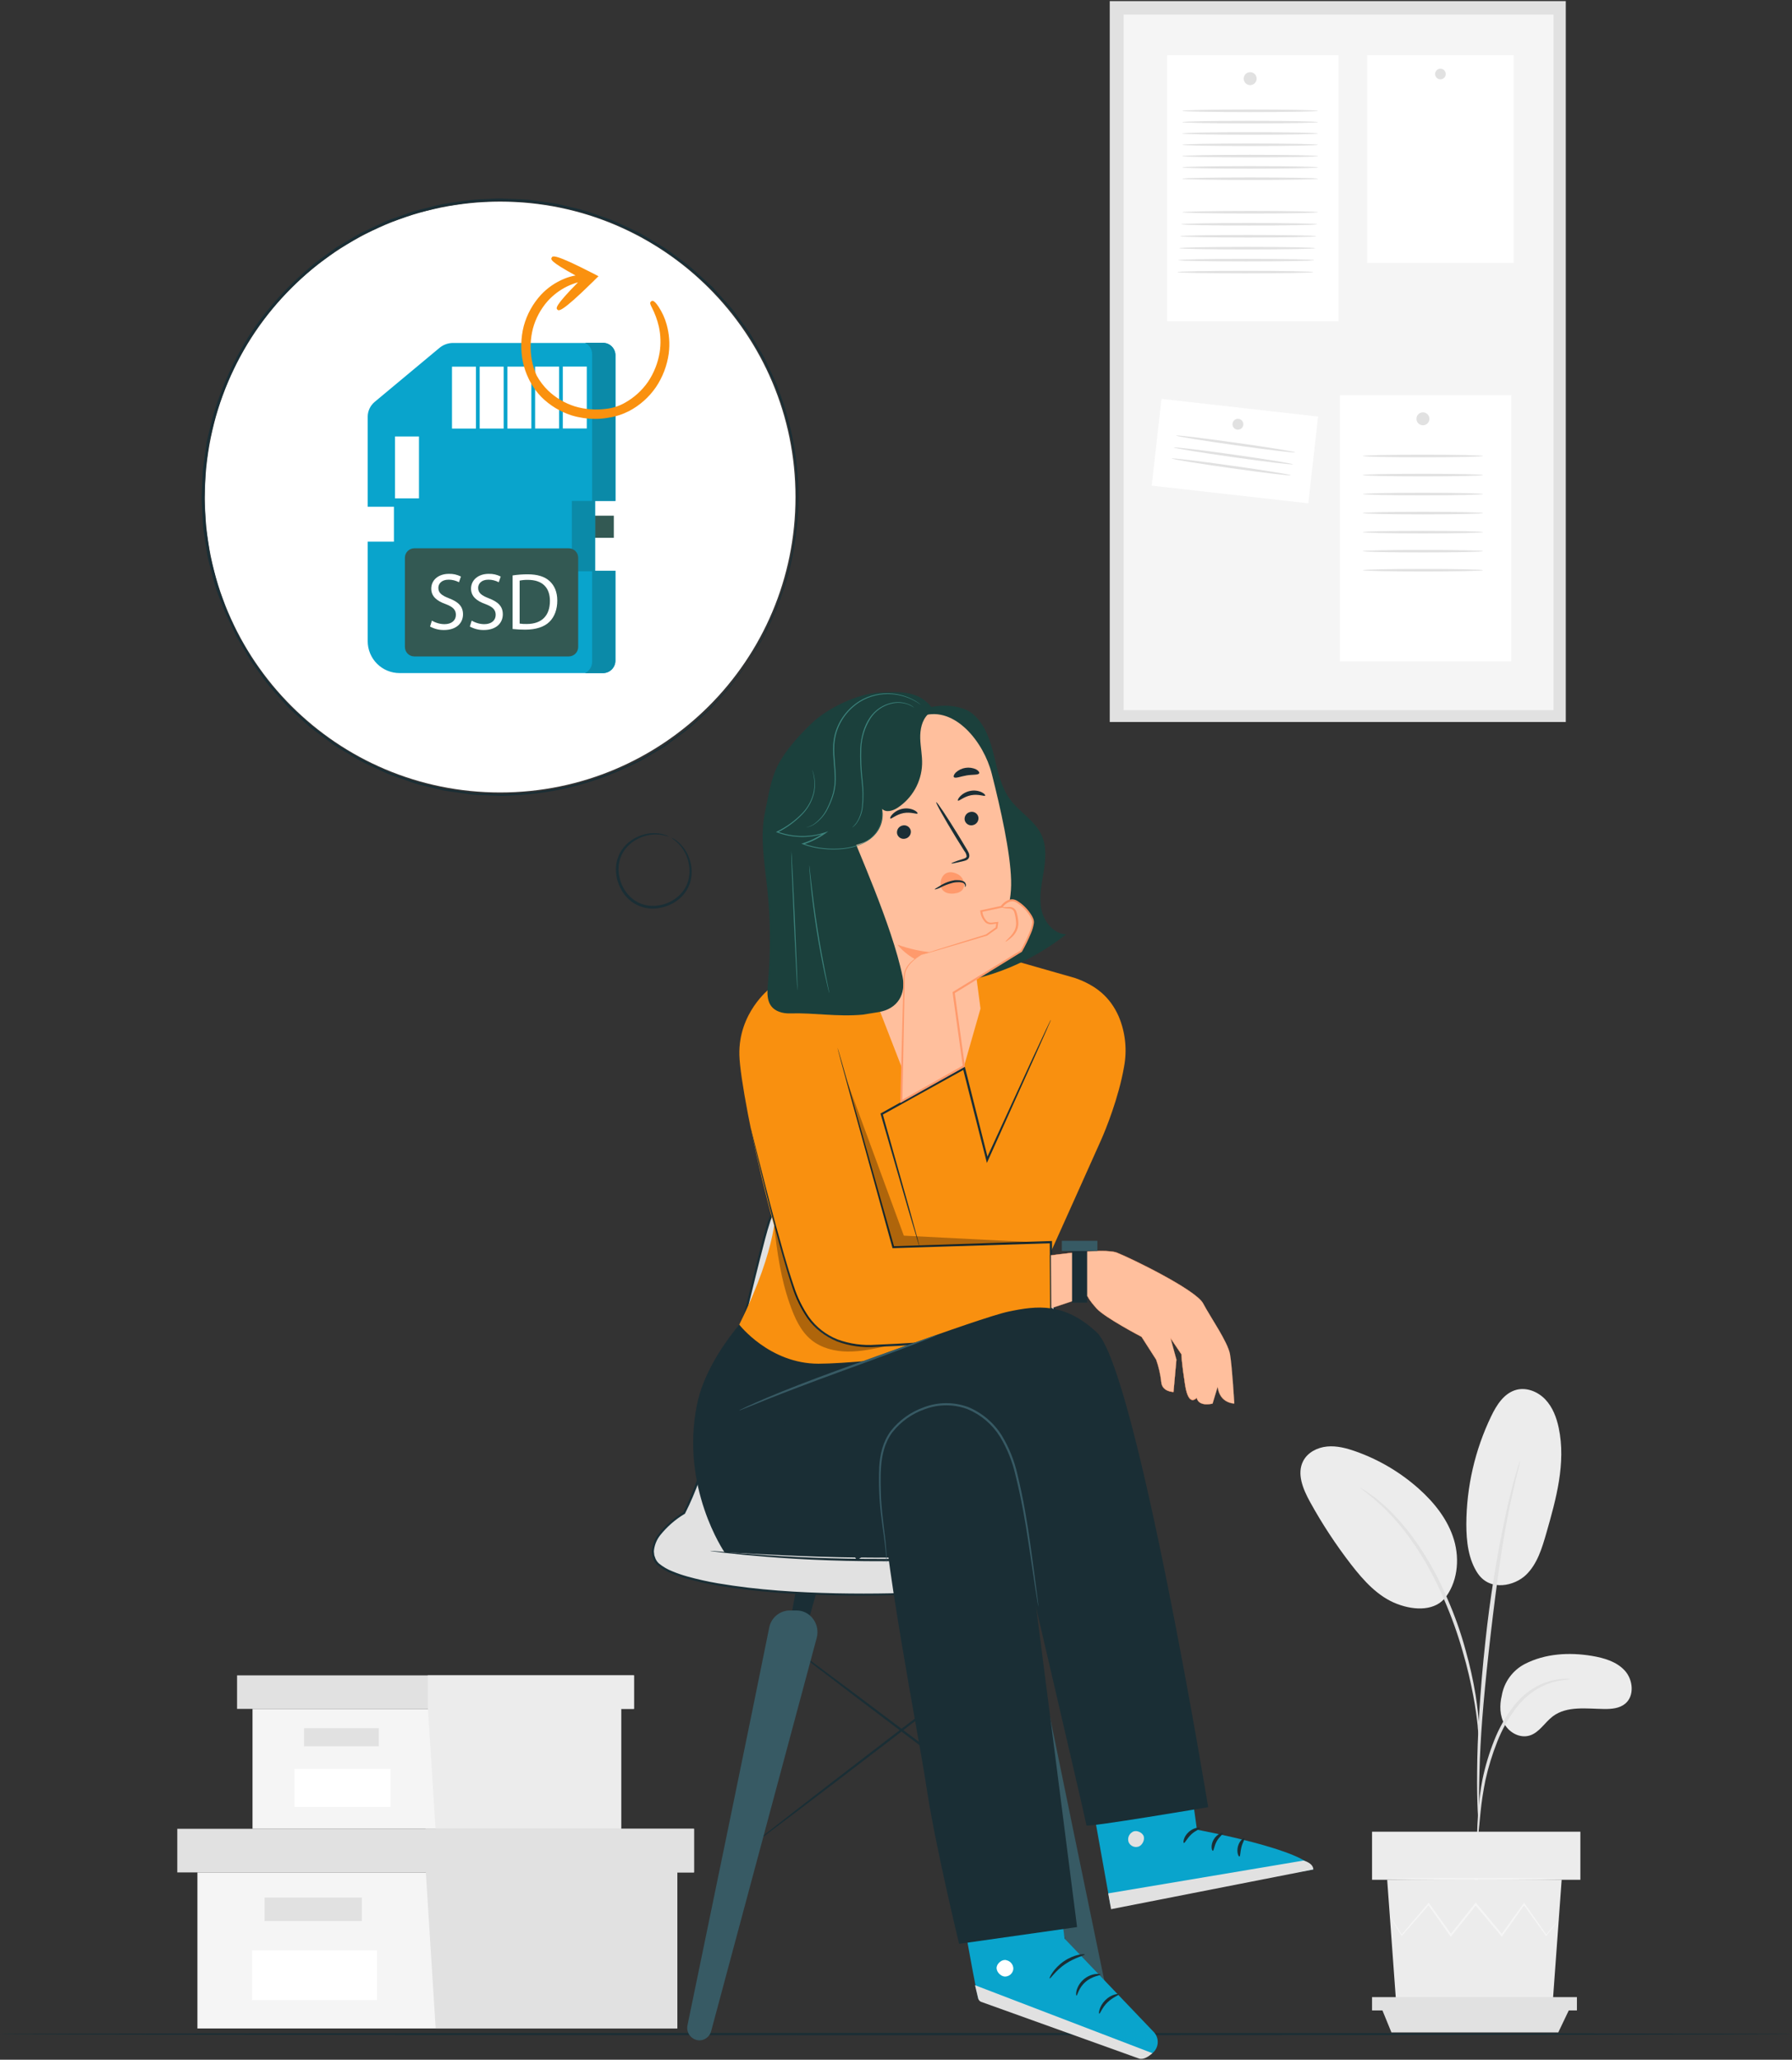 <svg width="832" height="956" viewBox="0 0 832 956" fill="none" xmlns="http://www.w3.org/2000/svg">
<rect x="0" y="0" width="832" height="956" fill="#333333" stroke="none"/>
<g clip-path="url(#clip0_2542_4840)">
<path d="M831.54 944.1C831.54 944.39 645.38 944.62 415.79 944.62C186.2 944.62 0 944.39 0 944.1C0 943.81 186.12 943.58 415.79 943.58C645.46 943.58 831.54 943.81 831.54 944.1Z" fill="#1A2E35"/>
<path d="M232.214 367.82C307.943 367.82 369.334 306.429 369.334 230.7C369.334 154.971 307.943 93.58 232.214 93.58C156.484 93.58 95.094 154.971 95.094 230.7C95.094 306.429 156.484 367.82 232.214 367.82Z" fill="white"/>
<path d="M310.409 388.261C310.359 388.391 308.999 387.731 306.409 387.411C302.698 387.017 298.955 387.775 295.689 389.581C293.455 390.784 291.512 392.464 289.999 394.501C288.309 396.861 287.34 399.661 287.209 402.561C286.839 408.561 290.029 415.761 296.399 418.921C302.769 422.081 310.449 420.011 314.939 415.981C317.134 414.076 318.729 411.575 319.529 408.781C320.199 406.327 320.315 403.755 319.869 401.251C319.256 397.574 317.528 394.174 314.919 391.511C313.039 389.661 311.679 389.001 311.759 388.881C312.116 388.973 312.454 389.125 312.759 389.331C313.156 389.524 313.531 389.759 313.879 390.031C314.377 390.363 314.846 390.738 315.279 391.151C317.676 393.395 319.43 396.238 320.362 399.386C321.293 402.534 321.368 405.874 320.579 409.061C319.765 412.077 318.086 414.788 315.749 416.861C313.193 419.161 310.051 420.708 306.669 421.331C303.031 422.141 299.226 421.698 295.87 420.076C292.514 418.453 289.804 415.745 288.179 412.391C286.557 409.357 285.803 405.935 285.999 402.501C286.173 399.386 287.254 396.389 289.109 393.881C290.739 391.735 292.835 389.988 295.239 388.771C298.674 386.959 302.603 386.306 306.439 386.911C307.037 386.994 307.626 387.131 308.199 387.321C308.625 387.427 309.04 387.571 309.439 387.751C309.785 387.873 310.112 388.045 310.409 388.261Z" fill="#1A2E35"/>
<path d="M347.344 307.4C347.344 307.4 347.694 306.73 348.434 305.4C349.174 304.07 350.294 302.2 351.744 299.73L354.194 295.56C355.024 293.98 355.774 292.18 356.674 290.27C357.574 288.36 358.504 286.27 359.524 284.09C360.078 282.962 360.539 281.792 360.904 280.59C361.324 279.37 361.764 278.11 362.214 276.82C366.124 266.59 368.974 253.32 369.844 237.82C370.721 220.191 368.188 202.558 362.384 185.89L359.894 178.89C358.894 176.59 357.774 174.32 356.714 172C356.164 170.84 355.624 169.68 355.074 168.51C354.561 167.315 353.963 166.158 353.284 165.05L349.284 158.23C348.604 157.09 347.934 155.92 347.214 154.78C346.494 153.64 345.624 152.6 344.814 151.51L339.934 144.86C338.224 142.68 336.244 140.69 334.394 138.56L331.494 135.5C331.014 134.97 330.564 134.42 330.054 133.92L328.464 132.47C324.174 128.65 320.044 124.47 315.104 121.15C312.694 119.42 310.364 117.52 307.834 115.89L300.004 111.18C298.684 110.42 297.404 109.56 296.004 108.88L291.804 106.88C288.974 105.61 286.184 104.18 283.264 103C277.264 101 271.384 98.54 265.024 97.31L260.294 96.17C259.504 95.99 258.724 95.77 257.924 95.61L255.494 95.28L245.724 93.92C242.434 93.62 239.104 93.6 235.724 93.42C234.054 93.42 232.374 93.2 230.724 93.3L225.724 93.58C218.944 93.67 212.214 94.95 205.394 95.96L195.274 98.5L192.734 99.14C191.904 99.4 191.084 99.71 190.264 100L185.264 101.76L180.264 103.53L175.454 105.76L170.624 108.02L168.204 109.15C167.424 109.57 166.664 110.05 165.894 110.5L156.634 115.98L147.884 122.38C136.324 131.535 126.211 142.38 117.884 154.55C109.86 166.898 103.738 180.382 99.724 194.55C98.877 198.083 98.03 201.596 97.184 205.09C96.684 208.656 96.187 212.213 95.694 215.76L95.434 218.5L95.324 221.17L95.104 226.5L94.894 231.81L95.184 237.08L95.464 242.33L95.614 244.95L96.004 247.5C96.514 250.95 97.004 254.38 97.544 257.79C99.244 264.48 100.654 271.18 103.184 277.48L104.874 282.24C105.424 283.83 106.244 285.3 106.874 286.84C108.324 289.84 109.624 292.92 111.174 295.84L116.174 304.34L117.414 306.44C117.864 307.12 118.414 307.76 118.844 308.44L121.714 312.37C125.304 317.76 129.854 322.27 133.994 327.01C136.204 329.25 138.604 331.27 140.864 333.39L144.294 336.52C145.454 337.52 146.744 338.38 147.954 339.32L155.274 344.75C157.754 346.46 160.404 347.88 162.924 349.44C167.924 352.71 173.344 354.92 178.524 357.44L180.474 358.35C181.134 358.63 181.814 358.84 182.474 359.08L186.474 360.49C189.154 361.38 191.754 362.44 194.474 363.17L202.474 365.12L206.424 366.07L210.424 366.65L218.274 367.76C219.558 367.96 220.854 368.067 222.154 368.08L226.014 368.25C228.564 368.34 231.094 368.51 233.594 368.53L241.004 368.14C258.621 367.07 275.866 362.612 291.794 355.01C293.554 354.18 295.304 353.41 296.984 352.58L301.744 349.78L306.324 347.08C307.074 346.63 307.834 346.23 308.534 345.75L310.534 344.26L318.264 338.63C320.664 336.78 322.724 334.73 324.804 332.95L327.804 330.29C328.77 329.491 329.67 328.615 330.494 327.67L335.104 322.67C336.514 321.1 337.894 319.67 339.024 318.34L342.004 314.4L346.004 309.17C346.904 307.99 347.394 307.4 347.394 307.4C347.394 307.4 346.974 308.04 346.114 309.24L342.244 314.56L339.334 318.5C338.214 319.89 336.844 321.3 335.444 322.88L330.874 327.95C330.049 328.899 329.153 329.785 328.194 330.6L325.194 333.29C323.124 335.09 321.074 337.16 318.674 339.04L311.004 344.7L309.004 346.21C308.304 346.7 307.534 347.1 306.794 347.56L302.204 350.29L297.424 353.13C295.744 353.97 293.994 354.76 292.224 355.6C276.246 363.307 258.928 367.851 241.224 368.98L233.764 369.4C231.244 369.4 228.704 369.22 226.124 369.13L222.244 368.98C220.935 368.962 219.628 368.856 218.334 368.66L210.424 367.57C209.094 367.38 207.754 367.22 206.424 366.99L202.424 366.04L194.354 364.1C191.654 363.37 189.034 362.31 186.354 361.41L182.304 360C181.634 359.76 180.944 359.55 180.304 359.27L178.304 358.36C173.084 355.87 167.594 353.65 162.574 350.36C160.024 348.8 157.354 347.36 154.854 345.66L147.464 340.19C146.244 339.25 144.944 338.39 143.764 337.37L140.304 334.23C138.014 332.09 135.604 330.05 133.374 327.8C129.194 323.03 124.594 318.48 120.964 313.05L118.064 309.05C117.584 308.39 117.064 307.74 116.624 307.05L115.364 304.92L110.294 296.36C108.734 293.36 107.414 290.36 105.954 287.28C105.274 285.74 104.434 284.28 103.884 282.65L102.004 277.89C99.444 271.54 98.004 264.78 96.304 258.03C95.784 254.59 95.304 251.13 94.734 247.66L94.334 245.05L94.174 242.41L93.884 237.11L93.594 231.79L93.794 226.44L94.024 221.06L94.134 218.37L94.494 215.69C94.994 212.123 95.494 208.536 95.994 204.93C96.84 201.39 97.694 197.84 98.554 194.28C102.6 179.966 108.78 166.343 116.884 153.87C125.273 141.59 135.468 130.646 147.124 121.41L155.954 114.95L165.304 109.42C166.084 108.96 166.854 108.49 167.644 108.06L170.084 106.92L174.954 104.64L179.814 102.39L184.814 100.61L189.814 98.84C190.654 98.55 191.474 98.24 192.314 97.97L194.874 97.33L205.054 94.79C211.934 93.79 218.724 92.49 225.564 92.4L230.664 92.12C232.354 92.02 234.044 92.22 235.734 92.25C239.104 92.43 242.464 92.45 245.784 92.76L255.634 94.14L258.084 94.49C258.884 94.64 259.684 94.86 260.474 95.05L265.244 96.2C271.654 97.46 277.624 99.95 283.634 101.97C286.574 103.16 289.384 104.6 292.234 105.89L296.474 107.89C297.864 108.58 299.154 109.45 300.474 110.22L308.364 114.93C310.914 116.58 313.254 118.49 315.684 120.24C320.684 123.61 324.814 127.82 329.124 131.68L330.724 133.14C331.234 133.65 331.724 134.21 332.174 134.74C333.174 135.8 334.094 136.87 335.034 137.93C336.904 140.08 338.894 142.09 340.604 144.29L345.504 151L347.924 154.3C348.644 155.45 349.304 156.63 349.994 157.78L354.054 164.65C354.729 165.771 355.327 166.937 355.844 168.14L357.494 171.67C358.554 174.01 359.694 176.3 360.674 178.61L363.164 185.61C368.949 202.395 371.431 220.141 370.474 237.87C369.534 253.45 366.594 266.76 362.604 277C362.144 278.29 361.694 279.55 361.264 280.77C360.885 281.971 360.414 283.141 359.854 284.27L357.004 290.5C356.084 292.4 355.314 294.2 354.464 295.77L352.004 299.9L348.544 305.5C347.764 306.78 347.344 307.4 347.344 307.4Z" fill="#1A2E35"/>
<path d="M485.791 853.78C485.621 854.01 457.791 833.28 423.571 807.49C389.351 781.7 361.801 760.58 362.001 760.35C362.201 760.12 390.001 780.85 424.231 806.65C458.461 832.45 486.001 853.55 485.791 853.78Z" fill="#1A2E35"/>
<path d="M349.29 856.18C349.11 855.95 376.94 834.31 411.44 807.85C445.94 781.39 474.05 760.12 474.23 760.35C474.41 760.58 446.58 782.22 412.07 808.68C377.56 835.14 349.47 856.41 349.29 856.18Z" fill="#1A2E35"/>
<path d="M369.821 736.609L364.891 763.279H372.211L379.771 736.609H369.821Z" fill="#1A2E35"/>
<path d="M357.121 755.5C350.651 788 325.541 909.331 319.201 939.961C319.015 940.798 319.016 941.666 319.206 942.502C319.395 943.339 319.768 944.123 320.296 944.798C320.825 945.474 321.498 946.023 322.264 946.408C323.031 946.792 323.874 947.001 324.731 947.021C325.984 947.007 327.198 946.58 328.183 945.806C329.168 945.032 329.871 943.954 330.181 942.74L379.181 760.23C380.901 753.82 376.241 747.48 369.801 747.48H366.701C364.422 747.498 362.219 748.307 360.471 749.77C358.724 751.234 357.539 753.26 357.121 755.5Z" fill="#375A64"/>
<path d="M466.911 736.609L471.841 763.279H464.521L456.961 736.609H466.911Z" fill="#1A2E35"/>
<path d="M518.563 702.25C504.323 675.8 487.373 595.09 479.913 569.32C479.703 568.6 479.483 567.9 479.263 567.22C473.663 550.22 457.453 539.1 439.603 539.1H396.603C378.753 539.1 362.533 550.27 356.943 567.22C356.723 567.9 356.503 568.6 356.293 569.32C348.833 595.09 331.883 675.8 317.633 702.25C317.633 702.25 298.633 713.43 304.073 724.12C309.303 734.42 358.073 741.72 418.073 739.8C478.073 741.72 526.863 734.42 532.073 724.12C537.553 713.43 518.563 702.25 518.563 702.25Z" fill="#E1E1E1"/>
<path d="M518.564 702.25C520.218 703.184 521.796 704.248 523.284 705.43C525.128 706.829 526.844 708.389 528.414 710.09C530.664 712.366 532.278 715.194 533.094 718.29C533.445 720.195 533.208 722.162 532.414 723.93C531.594 725.85 529.734 727.13 527.884 728.25C525.89 729.381 523.794 730.322 521.624 731.06C519.384 731.87 517.014 732.57 514.534 733.21C504.614 735.77 493.014 737.44 480.094 738.65C467.174 739.86 452.904 740.5 437.504 740.5C433.664 740.5 429.744 740.5 425.754 740.4C421.764 740.3 417.754 740.13 413.614 740.4C405.384 740.61 396.874 740.66 388.134 740.49C370.654 740.12 352.134 739.12 333.134 735.93C328.326 735.111 323.563 734.046 318.864 732.74C316.467 732.077 314.112 731.269 311.814 730.32C309.433 729.4 307.218 728.099 305.254 726.47C304.263 725.57 303.534 724.419 303.144 723.14C303.034 722.82 302.904 722.52 302.824 722.2L302.704 721.2L302.594 720.2C302.594 719.87 302.654 719.54 302.684 719.2C303.031 716.592 304.067 714.125 305.684 712.05C308.921 707.969 312.872 704.51 317.344 701.84L317.154 702.03C322.154 692.15 325.734 681.3 329.154 670.32C332.574 659.34 335.664 648.01 338.644 636.56C341.774 624.56 344.724 612.66 347.644 600.93C349.104 595.07 350.55 589.25 351.984 583.47C353.484 577.71 354.844 571.98 356.694 566.37C358.66 560.882 361.759 555.869 365.789 551.657C369.818 547.445 374.689 544.127 380.084 541.92C385.312 539.789 390.898 538.676 396.544 538.64H436.544C439.124 538.584 441.705 538.685 444.274 538.94C449.323 539.505 454.234 540.95 458.784 543.21C463.176 545.431 467.151 548.394 470.534 551.97C473.806 555.426 476.447 559.43 478.334 563.8L479.564 567.05C479.904 568.15 480.254 569.24 480.564 570.34C481.164 572.52 481.774 574.68 482.314 576.83C484.554 585.43 486.554 593.7 488.494 601.6C496.164 633.19 502.814 658.6 508.394 675.95C511.104 684.62 513.674 691.2 515.494 695.62C516.394 697.83 517.254 699.43 517.754 700.56C518.254 701.69 518.514 702.26 518.514 702.26C518.514 702.26 517.304 700.07 515.294 695.7C513.284 691.33 510.784 684.7 508.004 676.07C502.304 658.79 495.534 633.34 487.774 601.77C485.774 593.89 483.774 585.61 481.534 577.04C480.994 574.89 480.374 572.74 479.774 570.56C479.484 569.47 479.134 568.39 478.774 567.31C478.414 566.23 477.964 565.2 477.564 564.13C475.737 559.862 473.178 555.947 470.004 552.56C463.223 545.383 454.094 540.874 444.274 539.85C441.739 539.6 439.19 539.507 436.644 539.57H412.894C402.224 539.9 390.894 538.22 380.494 542.8C375.232 544.957 370.483 548.197 366.555 552.31C362.627 556.422 359.608 561.315 357.694 566.67C355.874 572.17 354.504 577.94 353.014 583.67C351.524 589.4 350.144 595.26 348.684 601.12C345.794 612.85 342.854 624.75 339.684 636.76C336.684 648.23 333.584 659.53 330.174 670.57C326.764 681.61 323.174 692.44 318.064 702.46L318.004 702.58L317.864 702.66C313.511 705.26 309.663 708.624 306.504 712.59C304.987 714.517 304.008 716.811 303.664 719.24C303.664 719.53 303.594 719.83 303.584 720.13L303.684 721.01L303.784 721.89C303.869 722.175 303.969 722.455 304.084 722.73C304.411 723.859 305.049 724.874 305.924 725.66C307.803 727.205 309.916 728.44 312.184 729.32C314.444 730.255 316.758 731.053 319.114 731.71C323.779 733.012 328.509 734.07 333.284 734.88C352.214 738.09 370.674 739.12 388.124 739.52C396.857 739.693 405.34 739.693 413.574 739.52C417.694 739.3 421.754 739.52 425.744 739.6C429.734 739.68 433.634 739.73 437.474 739.72C452.854 739.72 467.104 739.15 480.004 738C492.904 736.85 504.484 735.22 514.374 732.72C516.844 732.1 519.214 731.42 521.434 730.62C523.58 729.902 525.655 728.988 527.634 727.89C529.454 726.8 531.254 725.56 532.024 723.78C532.794 722.091 533.031 720.207 532.704 718.38C531.926 715.334 530.364 712.545 528.174 710.29C526.641 708.586 524.969 707.014 523.174 705.59C521.714 704.44 520.554 703.59 519.764 703.08L518.564 702.25Z" fill="#1A2E35"/>
<path d="M479.083 755.5C485.553 788 510.653 909.33 516.993 939.96C517.182 940.797 517.182 941.666 516.993 942.504C516.804 943.341 516.432 944.126 515.903 944.802C515.373 945.477 514.7 946.027 513.933 946.411C513.165 946.794 512.321 947.002 511.463 947.02C510.21 947.006 508.997 946.579 508.011 945.805C507.026 945.031 506.324 943.954 506.013 942.74L457.013 760.23C456.595 758.758 456.52 757.209 456.795 755.704C457.07 754.198 457.686 752.776 458.597 751.546C459.508 750.316 460.689 749.312 462.05 748.61C463.41 747.909 464.913 747.529 466.443 747.5H469.543C471.812 747.527 474.002 748.339 475.741 749.797C477.48 751.255 478.661 753.27 479.083 755.5Z" fill="#375A64"/>
<path d="M509.741 716.84C509.741 716.84 509.591 716.9 509.291 716.95L507.941 717.19L502.741 718C498.221 718.69 491.671 719.55 483.551 720.47C467.311 722.31 444.781 724.11 419.831 724.54C394.881 724.97 372.301 723.89 356.011 722.59C347.871 721.94 341.281 721.3 336.751 720.76L331.521 720.13L330.171 719.93C330.013 719.927 329.856 719.893 329.711 719.83C329.867 719.81 330.025 719.81 330.181 719.83L331.551 719.92L336.791 720.35C341.331 720.77 347.921 721.3 356.071 721.85C372.351 722.97 394.901 723.85 419.821 723.5C444.741 723.15 467.231 721.39 483.471 719.73C491.591 718.91 498.161 718.16 502.691 717.59L507.911 716.98L509.271 716.85C509.426 716.825 509.585 716.821 509.741 716.84Z" fill="#1A2E35"/>
<g opacity="0.3">
<path d="M496.999 707.569C495.449 703.709 489.199 702.749 484.079 702.499C436.096 700.179 388.001 702.032 340.339 708.039C338.979 708.11 337.651 708.479 336.449 709.119C335.389 709.829 334.909 711.219 335.839 712.039L335.619 714.429C382.999 724.859 433.339 722.689 482.089 717.549C485.789 717.159 489.629 716.709 492.769 715.109C495.909 713.509 498.149 710.389 496.999 707.569Z" fill="black"/>
</g>
<path d="M354.998 602.221C354.998 602.221 329.058 625.501 323.638 651.781C315.688 690.361 336.388 720.481 336.388 720.481C376.388 722.611 411.758 724.821 480.028 720.481L481.168 620.301L354.998 602.221Z" fill="#1A2E35"/>
<path d="M418.902 550.57C418.592 549.47 409.352 517.1 409.352 517.1L447.582 495.83L458.332 538.28L418.902 550.57Z" fill="#FF735D"/>
<path d="M519.359 471.68C515.469 462.96 509.099 457.43 499.079 453.92L468.669 445.24H397.899C397.899 445.24 365.279 446.47 353.589 463.09L359.999 560.24C359.999 560.24 361.769 577.35 343.219 614.82C343.219 614.82 357.219 632.96 380.029 632.96C402.839 632.96 480.349 623.11 480.349 623.11L488.109 580.62C488.109 580.62 507.449 537.62 511.109 529.37C513.399 524.27 519.409 509.37 521.859 495.23C523.378 487.306 522.507 479.109 519.359 471.68Z" fill="#F9900F"/>
<path d="M426.879 578.499C426.714 578.135 426.58 577.756 426.479 577.369C426.219 576.549 425.879 575.449 425.479 574.049L421.729 561.499C418.579 550.629 414.139 535.309 408.899 517.199L408.789 516.839L409.119 516.659L447.319 495.339L447.909 495.009L448.079 495.669C448.369 496.819 448.689 498.059 449.009 499.309C452.469 513.039 455.779 526.159 458.799 538.129L457.889 538.049L479.339 491.379L485.579 478.029C486.289 476.529 486.859 475.359 487.269 474.489C487.45 474.073 487.664 473.671 487.909 473.289C487.781 473.725 487.617 474.15 487.419 474.559C487.039 475.439 486.519 476.639 485.869 478.159C484.449 481.359 482.419 485.909 479.869 491.629C474.669 503.229 467.349 519.499 458.769 538.499L458.199 539.769L457.859 538.419L447.999 499.599C447.689 498.349 447.369 497.109 447.079 495.949L447.839 496.279L409.579 517.499L409.799 516.959C414.899 535.109 419.219 550.469 422.279 561.369L425.739 573.999C426.109 575.409 426.409 576.529 426.619 577.359C426.737 577.731 426.824 578.112 426.879 578.499Z" fill="#1A2E35"/>
<path d="M357.279 458.91C357.279 458.91 342.769 470.07 343.279 489.73C343.789 509.39 365.639 609.8 380.689 618.25C396.449 627.1 404.139 624.75 413.109 624.76C422.319 624.76 488.159 619.05 488.159 619.05L487.919 576.58L414.729 578.93L388.839 486.29L357.279 458.91Z" fill="#F9900F"/>
<path d="M348.477 523.5C348.477 523.5 348.597 523.85 348.787 524.5C348.977 525.15 349.237 526.26 349.577 527.58L352.577 539.41C355.207 549.68 358.917 564.57 364.157 582.79C365.467 587.34 366.917 592.09 368.577 596.98C370.189 602.073 372.548 606.899 375.577 611.3C378.911 615.949 383.505 619.547 388.817 621.67C394.512 623.756 400.588 624.602 406.637 624.15C419.157 623.67 432.297 622.7 445.917 621.73L488.087 618.5L487.607 619.02C487.607 618.68 487.607 618.31 487.607 617.93C487.537 603.75 487.457 589.93 487.387 576.55L487.917 577.06L414.727 579.33H414.377L414.287 578.99L395.667 511.69C393.467 503.62 391.737 497.27 390.537 492.9C389.977 490.76 389.54 489.11 389.227 487.95C388.937 486.83 388.817 486.24 388.817 486.24C388.817 486.24 389.017 486.8 389.357 487.91C389.697 489.02 390.177 490.71 390.797 492.83C392.047 497.18 393.857 503.51 396.157 511.55L415.157 578.76L414.717 578.44L487.907 576.02H488.427V576.54C488.497 589.89 488.577 603.75 488.667 617.93V619.5H488.177L445.997 622.79C432.367 623.79 419.237 624.69 406.677 625.15C400.498 625.593 394.296 624.71 388.487 622.56C383.025 620.364 378.309 616.647 374.897 611.85C371.816 607.376 369.426 602.465 367.807 597.28C366.157 592.36 364.727 587.6 363.437 583.03C358.287 564.77 354.677 549.85 352.167 539.55L349.367 527.67C349.077 526.34 348.847 525.3 348.677 524.57C348.507 523.84 348.477 523.5 348.477 523.5Z" fill="#1A2E35"/>
<g opacity="0.3">
<path d="M386.497 621.66C382.127 619.702 378.442 616.48 375.918 612.41C367.768 600.28 363.277 582.671 360.438 570.021L359.438 568.73C360.788 581.18 362.528 593.481 366.698 605.281C368.878 611.491 371.637 617.821 376.747 621.961C381.407 625.731 387.567 627.25 393.557 627.31C399.547 627.37 405.467 626.101 411.327 624.831C406.317 624.761 394.307 625.13 386.497 621.66Z" fill="black"/>
</g>
<g opacity="0.3">
<path d="M392.758 500.43L419.638 573.52L482.938 576.74L414.698 578.93L392.758 500.43Z" fill="black"/>
</g>
<path d="M549 800.42L555.72 849.24C555.72 849.24 607.6 858.8 609.72 867.7L515.53 884.14L502 808.5L549 800.42Z" fill="#09A4CC"/>
<path d="M525.92 850.24C525.063 850.674 524.396 851.409 524.047 852.304C523.699 853.199 523.692 854.191 524.03 855.09C524.429 855.964 525.149 856.651 526.041 857.009C526.933 857.366 527.928 857.367 528.82 857.01C530.57 856.23 531.74 853.53 530.82 851.86C529.9 850.19 527.12 849.23 525.61 850.42" fill="#E1E1E1"/>
<path d="M515.853 886.13L514.523 878.8L605.213 863.57C605.213 863.57 609.723 864.66 609.763 867.7L515.853 886.13Z" fill="#E1E1E1"/>
<path d="M557.198 848.501C557.268 848.961 554.998 849.571 552.998 851.501C550.998 853.431 550.128 855.501 549.668 855.411C549.208 855.321 549.438 852.521 551.908 850.301C554.378 848.081 557.228 848.051 557.198 848.501Z" fill="#1A2E35"/>
<path d="M567.797 850.85C567.977 851.28 566.117 852.41 564.897 854.63C563.677 856.85 563.587 858.98 563.117 859.04C562.647 859.1 561.917 856.55 563.487 853.82C565.057 851.09 567.707 850.42 567.797 850.85Z" fill="#1A2E35"/>
<path d="M575.467 861.7C575.067 861.87 574.027 859.7 574.767 856.96C575.507 854.22 577.487 852.86 577.767 853.21C578.047 853.56 576.927 855.13 576.357 857.38C575.787 859.63 575.917 861.57 575.467 861.7Z" fill="#1A2E35"/>
<path d="M554.441 837.5C554.321 837.95 552.101 837.68 549.531 838.31C546.961 838.94 545.081 840.12 544.771 839.76C544.461 839.4 546.121 837.43 549.161 836.76C552.201 836.09 554.601 837.14 554.441 837.5Z" fill="#1A2E35"/>
<path d="M487.303 848.83L494.303 899.83L535.733 943.2C536.357 943.873 536.836 944.668 537.141 945.534C537.446 946.399 537.57 947.319 537.505 948.235C537.441 949.15 537.189 950.043 536.765 950.858C536.342 951.672 535.755 952.391 535.043 952.97C534.216 953.644 533.24 954.11 532.196 954.329C531.152 954.548 530.071 954.514 529.043 954.23C515.733 950.49 454.203 927.74 454.203 927.74C451.813 917.4 443.383 869.04 443.383 869.04L487.303 848.83Z" fill="#09A4CC"/>
<path d="M452.68 921.42L535.06 952.98C533.36 954.44 531.06 956.1 528.9 955.49L455.57 929.16C455.226 929.035 454.918 928.828 454.674 928.556C454.43 928.283 454.257 927.955 454.17 927.6L452.68 921.42Z" fill="#E1E1E1"/>
<path d="M467.001 909.77C467.988 909.913 468.889 910.413 469.531 911.177C470.173 911.94 470.511 912.913 470.481 913.91C470.375 914.903 469.893 915.818 469.135 916.466C468.376 917.115 467.398 917.45 466.401 917.401C464.401 917.211 462.401 914.95 462.741 912.99C463.081 911.03 465.511 909.171 467.391 909.841" fill="white"/>
<path d="M499.807 926.251C500.207 926.331 500.747 922.641 504.027 919.851C507.307 917.061 510.957 916.921 510.927 916.511C510.927 916.341 510.007 916.071 508.477 916.251C506.476 916.562 504.604 917.434 503.08 918.767C501.556 920.101 500.441 921.839 499.867 923.781C499.477 925.281 499.637 926.241 499.807 926.251Z" fill="#1A2E35"/>
<path d="M510.38 934.621C510.79 934.731 511.64 931.861 514.16 929.411C516.68 926.961 519.5 926.081 519.41 925.671C519.32 925.261 515.98 925.551 513.15 928.391C510.32 931.231 510 934.631 510.38 934.621Z" fill="#1A2E35"/>
<path d="M487.341 918.28C487.701 918.52 490.101 914.6 494.661 911.54C499.221 908.48 503.661 907.6 503.661 907.17C503.661 906.74 498.741 907 493.891 910.35C489.041 913.7 487.001 918.18 487.341 918.28Z" fill="#1A2E35"/>
<path d="M483.526 422.181C482.336 416.471 483.596 410.581 484.526 404.821C485.456 399.061 486.026 392.921 483.596 387.621C480.546 380.961 473.486 377.111 469.096 371.241C464.706 365.371 463.236 357.831 461.486 350.681C459.736 343.531 457.276 336.051 451.596 331.351C444.416 325.421 428.306 326.721 421.656 333.241C427.076 374.631 423.986 417.911 439.236 456.771C459.6 454.369 478.9 446.373 494.996 433.671C489.166 433.421 484.706 427.881 483.526 422.181Z" fill="#1B403C"/>
<path d="M404.802 459.729L378.152 363.129C377.692 360.941 378.071 358.659 379.213 356.737C380.356 354.814 382.179 353.391 384.322 352.749L428.662 332.169C443.282 327.769 456.662 344.259 460.442 359.049C464.632 375.479 469.102 395.709 469.442 408.489C470.192 434.189 451.672 440.979 451.672 440.979L455.232 468.129L447.462 495.309L423.692 508.369L404.802 459.729Z" fill="#FFBF9D"/>
<path d="M454.227 379.16C454.394 379.993 454.228 380.858 453.764 381.57C453.301 382.282 452.577 382.785 451.747 382.97C451.347 383.079 450.928 383.107 450.517 383.052C450.105 382.997 449.709 382.86 449.351 382.65C448.993 382.439 448.681 382.159 448.433 381.826C448.185 381.492 448.006 381.113 447.907 380.71C447.74 379.878 447.905 379.014 448.367 378.302C448.828 377.59 449.55 377.087 450.377 376.9C450.779 376.789 451.198 376.759 451.611 376.814C452.024 376.868 452.421 377.004 452.78 377.215C453.14 377.426 453.453 377.707 453.701 378.041C453.95 378.375 454.129 378.755 454.227 379.16Z" fill="#1A2E35"/>
<path d="M457.403 369.28C457.083 369.77 454.323 368.44 450.873 369.1C447.423 369.76 445.243 371.95 444.783 371.6C444.563 371.45 444.833 370.6 445.783 369.6C447.081 368.29 448.749 367.411 450.563 367.08C452.353 366.733 454.206 366.968 455.853 367.75C457.063 368.37 457.563 369.05 457.403 369.28Z" fill="#1A2E35"/>
<path d="M422.829 385.429C422.996 386.262 422.83 387.128 422.366 387.84C421.902 388.552 421.178 389.054 420.349 389.239C419.948 389.348 419.53 389.377 419.118 389.322C418.707 389.267 418.31 389.13 417.952 388.919C417.594 388.709 417.282 388.428 417.034 388.095C416.786 387.762 416.608 387.382 416.509 386.979C416.342 386.147 416.507 385.283 416.968 384.571C417.43 383.859 418.151 383.356 418.979 383.169C419.38 383.058 419.8 383.029 420.213 383.083C420.625 383.137 421.023 383.274 421.382 383.485C421.741 383.695 422.054 383.976 422.303 384.31C422.551 384.644 422.73 385.025 422.829 385.429Z" fill="#1A2E35"/>
<path d="M426.003 377.569C425.683 378.059 422.913 376.729 419.473 377.389C416.033 378.049 413.843 380.249 413.383 379.899C413.163 379.739 413.383 378.899 414.383 377.899C415.672 376.583 417.339 375.698 419.153 375.369C420.942 375.028 422.794 375.263 424.443 376.039C425.653 376.659 426.163 377.349 426.003 377.569Z" fill="#1A2E35"/>
<path d="M441.694 400.741C441.634 400.551 443.694 399.741 447.094 398.681C447.954 398.421 448.754 398.091 448.794 397.461C448.693 396.538 448.317 395.667 447.714 394.961L443.844 388.761C438.434 379.911 434.334 372.571 434.694 372.351C435.054 372.131 439.694 379.141 445.144 387.991L448.904 394.251C449.424 395.191 450.214 396.251 450.014 397.611C449.946 397.945 449.802 398.259 449.594 398.53C449.386 398.8 449.119 399.019 448.814 399.171C448.35 399.395 447.859 399.56 447.354 399.661C443.904 400.501 441.744 400.941 441.694 400.741Z" fill="#1A2E35"/>
<path d="M451.772 441.039C440.057 443.436 427.906 442.536 416.672 438.439C416.672 438.439 428.422 454.639 452.952 447.579L451.772 441.039Z" fill="#FF9A6C"/>
<path d="M423.197 363.109C423.037 364.109 419.517 364.309 415.567 365.559C411.617 366.809 408.567 368.559 407.867 367.799C407.557 367.439 407.957 366.449 409.097 365.299C410.644 363.854 412.5 362.781 414.523 362.16C416.547 361.54 418.686 361.389 420.777 361.719C422.377 362.039 423.267 362.639 423.197 363.109Z" fill="#E1E1E1"/>
<path d="M454.628 358.91C454.178 359.8 451.628 359.44 448.788 359.91C445.948 360.38 443.618 361.43 442.908 360.72C442.588 360.37 442.828 359.51 443.738 358.57C444.991 357.418 446.557 356.662 448.239 356.399C449.921 356.135 451.643 356.376 453.188 357.09C454.348 357.73 454.828 358.5 454.628 358.91Z" fill="#1A2E35"/>
<path d="M434.159 330.701C428.109 320.441 418.639 320.971 408.479 321.431C398.319 321.891 384.199 328.641 376.869 335.691C371.159 341.201 364.819 348.021 361.209 355.081C357.749 361.861 356.879 369.081 355.259 376.551C352.729 388.131 354.919 400.131 356.189 411.911C357.781 426.723 357.898 441.656 356.539 456.491C356.049 461.801 355.699 468.121 362.959 469.971C364.308 470.291 365.695 470.422 367.079 470.361C377.869 470.021 388.659 472.031 400.519 470.951L407.769 469.781C416.949 468.311 420.639 461.281 419.059 453.371C414.269 429.461 396.909 391.711 394.479 384.371C394.479 384.331 382.159 331.701 434.159 330.701Z" fill="#1B403C"/>
<path d="M430.872 331.5C427.982 334.32 427.152 338.65 427.252 342.69C427.352 346.73 428.252 350.69 428.112 354.76C427.961 358.805 426.84 362.755 424.841 366.276C422.843 369.797 420.028 372.786 416.632 374.99C414.472 376.37 411.332 377.29 409.552 375.43C410.086 378.191 409.772 381.049 408.651 383.628C407.53 386.207 405.655 388.387 403.272 389.88C399.802 391.97 395.592 392.4 391.832 393.88C388.072 395.36 384.392 398.72 384.832 402.75L378.742 375.19L382.632 349.33L404.392 331.17L430.872 331.5Z" fill="#1B403C"/>
<path d="M395.578 384.15C396.305 383.466 396.974 382.723 397.578 381.93C399.065 379.64 399.981 377.027 400.248 374.31C400.602 370.27 400.528 366.204 400.028 362.18C399.439 357.226 399.225 352.235 399.388 347.25C399.748 341.95 401.178 336.89 403.848 333.06C405.084 331.249 406.664 329.699 408.498 328.5C410.108 327.456 411.888 326.701 413.758 326.27C416.468 325.608 419.317 325.821 421.898 326.88C422.297 327.043 422.682 327.241 423.048 327.47C423.333 327.617 423.602 327.794 423.848 328C424.059 328.149 424.26 328.313 424.448 328.49C423.62 327.934 422.743 327.455 421.828 327.06C419.272 326.084 416.477 325.927 413.828 326.61C409.88 327.56 406.441 329.977 404.208 333.37C401.552 337.572 400.055 342.402 399.868 347.37C399.707 352.331 399.911 357.298 400.478 362.23C400.957 366.28 400.994 370.371 400.588 374.43C400.286 377.19 399.303 379.832 397.728 382.12C397.131 382.913 396.404 383.599 395.578 384.15Z" fill="#3C837C"/>
<path d="M374.141 384.139C375.379 383.799 376.566 383.294 377.671 382.639C380.556 380.62 382.837 377.855 384.271 374.639C385.339 372.468 386.189 370.197 386.811 367.859C387.443 365.158 387.679 362.379 387.511 359.609C387.391 356.679 387.031 353.609 386.861 350.399C386.766 348.761 386.766 347.118 386.861 345.479C386.982 343.79 387.259 342.116 387.691 340.479C389.461 334.199 393.521 328.811 399.071 325.379C403.606 322.625 408.908 321.408 414.191 321.909C417.724 322.19 421.159 323.212 424.271 324.909C425.414 325.518 426.489 326.246 427.481 327.079L427.261 326.949L426.641 326.539C426.32 326.303 425.986 326.086 425.641 325.889C425.175 325.595 424.694 325.324 424.201 325.079C421.097 323.454 417.694 322.48 414.201 322.219C409 321.772 403.792 323.002 399.341 325.729C393.906 329.118 389.933 334.414 388.201 340.579C387.776 342.187 387.502 343.831 387.381 345.489C387.291 347.108 387.291 348.73 387.381 350.349C387.541 353.539 387.901 356.619 388.001 359.579C388.163 362.388 387.907 365.206 387.241 367.939C386.598 370.296 385.724 372.584 384.631 374.769C383.152 378.019 380.793 380.79 377.821 382.769C376.989 383.256 376.098 383.636 375.171 383.899L374.441 384.069L374.141 384.139Z" fill="#3C837C"/>
<path d="M409.553 375.4C409.566 375.48 409.566 375.561 409.553 375.64C409.553 375.82 409.553 376.05 409.603 376.34C409.653 376.63 409.653 377.04 409.603 377.49C409.553 377.94 409.603 378.49 409.533 379.06C409.386 380.511 409.05 381.937 408.533 383.3C407.844 385.123 406.781 386.782 405.413 388.17C402.413 391.34 397.313 393.4 391.553 394.04C388.509 394.376 385.438 394.376 382.393 394.04C379.07 393.755 375.803 393.011 372.683 391.83L372.053 391.59L372.703 391.39C376.258 390.282 379.615 388.622 382.653 386.47L382.823 386.35L383.043 386.78C375.777 389.172 367.914 389.024 360.743 386.36L360.273 386.18L360.713 385.95C365.127 383.812 369.129 380.91 372.533 377.38C375.183 374.598 377.01 371.137 377.813 367.38C378.236 364.917 378.219 362.398 377.763 359.94C377.563 359.11 377.403 358.47 377.293 358C377.293 357.79 377.213 357.63 377.183 357.49C377.153 357.35 377.183 357.32 377.183 357.32L377.243 357.48C377.243 357.62 377.323 357.78 377.383 357.98L377.923 359.91C378.441 362.385 378.502 364.934 378.103 367.43C377.321 371.251 375.497 374.781 372.833 377.63C369.44 381.228 365.434 384.194 361.003 386.39V385.98C368.084 388.587 375.838 388.721 383.003 386.36L384.573 385.84L383.223 386.84L383.053 386.95C379.974 389.137 376.569 390.824 372.963 391.95V391.5C376.038 392.666 379.258 393.406 382.533 393.7C385.548 394.021 388.589 394.021 391.603 393.7C397.303 393.09 402.313 391.09 405.293 388.02C406.648 386.674 407.708 385.059 408.403 383.28C408.917 381.943 409.253 380.545 409.403 379.12C409.403 378.53 409.483 378.01 409.513 377.56C409.543 377.11 409.513 376.72 409.513 376.41V375.71C409.519 375.606 409.533 375.503 409.553 375.4Z" fill="#3C837C"/>
<path d="M370.269 459.729C370.129 459.729 369.379 445.249 368.579 427.389C367.779 409.529 367.249 395.039 367.379 395.029C367.509 395.019 368.269 409.499 369.069 427.369C369.869 445.239 370.399 459.719 370.269 459.729Z" fill="#3C837C"/>
<path d="M385.002 460.921C384.931 460.728 384.87 460.531 384.822 460.331C384.712 459.901 384.572 459.331 384.402 458.631C384.042 457.161 383.552 455.011 382.972 452.361C381.832 447.041 380.392 439.671 379.102 431.481C377.812 423.291 376.922 415.821 376.392 410.411C376.122 407.701 375.932 405.511 375.822 404.001C375.772 403.281 375.742 402.701 375.712 402.251C375.69 402.048 375.69 401.843 375.712 401.641C375.769 401.836 375.802 402.037 375.812 402.241C375.872 402.691 375.932 403.241 376.022 403.981C376.202 405.551 376.442 407.721 376.742 410.371C377.362 415.771 378.312 423.211 379.592 431.371C380.872 439.531 382.262 446.931 383.322 452.261L384.592 458.561C384.732 459.271 384.842 459.841 384.932 460.281C384.983 460.49 385.007 460.705 385.002 460.921Z" fill="#3C837C"/>
<path d="M445.573 406.35C445.016 405.893 444.374 405.553 443.683 405.35H443.793C440.793 404.18 439.133 405.25 438.263 406.03C437.433 406.905 436.897 408.016 436.729 409.21C436.56 410.403 436.768 411.62 437.323 412.69C437.999 413.672 439.026 414.356 440.193 414.6C441.353 414.85 442.553 414.85 443.713 414.6C444.842 414.472 445.898 413.973 446.713 413.18C447.292 412.48 447.611 411.599 447.613 410.69C447.623 409.859 447.445 409.037 447.092 408.286C446.738 407.534 446.219 406.872 445.573 406.35Z" fill="#FF9A6C"/>
<path d="M448.051 411.639C447.981 411.639 448.051 411.379 448.051 411.009C448.008 410.761 447.911 410.525 447.768 410.318C447.624 410.111 447.438 409.937 447.221 409.809C446.455 409.535 445.642 409.42 444.831 409.469C443.791 409.461 442.755 409.613 441.761 409.919C439.89 410.434 438.082 411.155 436.371 412.069C434.961 412.699 434.021 412.899 433.971 412.769C433.921 412.639 434.751 412.189 436.031 411.409C437.697 410.275 439.543 409.429 441.491 408.909C442.081 408.759 442.591 408.639 443.211 408.539C443.76 408.5 444.312 408.5 444.861 408.539C445.832 408.523 446.79 408.761 447.641 409.229C447.925 409.436 448.149 409.714 448.291 410.036C448.433 410.357 448.489 410.71 448.451 411.059C448.351 411.499 448.091 411.679 448.051 411.639Z" fill="#1A2E35"/>
<path d="M487.906 582.67C487.906 582.67 512.496 579.06 518.556 581.42C524.616 583.78 555.256 598.6 558.626 604.99C561.996 611.38 570.076 622.84 571.086 628.57C572.096 634.3 573.086 651.46 573.086 651.46C573.086 651.46 566.346 651.46 565.336 643.72L562.996 651.5C562.996 651.5 556.596 653.19 555.586 648.81C555.586 648.81 551.876 653.52 550.196 642.75C548.516 631.98 548.516 628.61 548.516 628.61L543.516 621.2L546.206 631.09L544.856 646.09C544.856 646.09 539.476 646.09 539.136 641.37C538.746 637.854 537.954 634.395 536.776 631.06L529.996 620.5C529.996 620.5 512.996 611.63 509.156 607.37C505.316 603.11 504.906 601.6 504.906 601.6L488.116 607.19L487.906 582.67Z" fill="#FFBF9D"/>
<path d="M560.351 651.83C559.251 651.87 558.161 651.618 557.191 651.1C556.786 650.857 556.433 650.536 556.155 650.155C555.877 649.773 555.678 649.34 555.571 648.88C555.313 649.211 554.974 649.469 554.586 649.628C554.199 649.788 553.776 649.843 553.361 649.79C551.911 649.42 550.841 647.04 550.161 642.72C548.551 632.42 548.481 628.84 548.481 628.58L543.601 621.43L546.221 631.05L544.871 646.13C544.821 646.13 539.431 646.07 539.101 641.37C538.712 637.857 537.92 634.401 536.741 631.07L530.001 620.5C529.471 620.22 512.891 611.5 509.171 607.36C505.721 603.51 505.031 601.91 504.921 601.62L488.111 607.22V607.15L487.891 582.61C488.141 582.61 512.571 579.04 518.571 581.36C521.641 582.56 530.901 586.9 539.571 591.64C547.251 595.81 556.801 601.51 558.571 604.96C559.621 606.96 561.151 609.49 562.771 612.15C566.321 617.99 570.331 624.61 571.031 628.55C572.031 634.21 573.031 651.28 573.031 651.45V651.5C571.798 651.428 570.597 651.087 569.511 650.5C567.881 649.63 565.841 647.78 565.271 643.91L562.971 651.47C562.114 651.691 561.235 651.812 560.351 651.83ZM555.621 648.66V648.76C555.715 649.225 555.905 649.665 556.179 650.052C556.453 650.439 556.804 650.766 557.211 651.01C559.291 652.27 562.611 651.5 562.941 651.42L565.351 643.48V643.71C565.458 645.092 565.899 646.427 566.636 647.601C567.373 648.774 568.383 649.752 569.581 650.45C570.634 651.029 571.801 651.37 573.001 651.45C572.931 650.38 572.001 634.11 571.001 628.61C570.311 624.7 566.291 618.09 562.751 612.25C561.131 609.59 559.601 607.07 558.551 605.06C557.501 603.05 553.441 599.32 539.551 591.78C530.831 587.04 521.551 582.7 518.551 581.51C512.681 579.22 489.141 582.59 487.971 582.75L488.191 607.14L505.001 601.5C505.001 601.5 505.501 603.06 509.241 607.26C512.981 611.46 529.891 620.26 530.061 620.38L536.791 630.94C537.972 634.285 538.768 637.754 539.161 641.28C539.471 645.66 544.261 645.93 544.791 645.94L546.131 630.94L543.361 620.77L548.591 628.44C548.591 628.44 548.591 631.93 550.271 642.57C551.101 647.9 552.431 649.31 553.401 649.57C553.523 649.585 553.648 649.585 553.771 649.57C554.478 649.483 555.123 649.125 555.571 648.57L555.621 648.66Z" fill="#FF9A6C"/>
<path d="M504.742 580.641H497.742V604.621H504.742V580.641Z" fill="#1A2E35"/>
<path d="M509.502 575.91H492.992V580.64H509.502V575.91Z" fill="#375A64"/>
<path d="M427.86 443.14C427.86 443.14 419.76 447.01 419.76 453.34C419.76 459.67 418.43 511.15 418.43 511.15L447.43 494.84L442.7 460.69L474.09 441.5C474.09 441.5 480.2 430.8 479.53 427.43C478.86 424.06 472.74 417.54 469.7 417.88C468.75 418.032 467.841 418.376 467.029 418.892C466.218 419.408 465.52 420.084 464.98 420.88L455.53 422.88C455.53 422.88 456.21 428.96 460.26 428.62L462.96 428.28L462.62 430.64L457.89 434.02L427.86 443.14Z" fill="#FFBF9D"/>
<path d="M427.86 443.141C428.021 443.062 428.189 442.995 428.36 442.941L429.87 442.431L435.74 440.561L457.8 433.711L457.7 433.761L462.41 430.361L462.26 430.601C462.36 429.891 462.48 429.071 462.59 428.241L463 428.661L460.39 428.991C459.891 429.05 459.386 429.009 458.903 428.87C458.42 428.731 457.971 428.496 457.58 428.181C456.173 426.776 455.306 424.921 455.13 422.941L455.07 422.581L455.45 422.501L464.89 420.451L464.61 420.641C465.422 419.436 466.55 418.477 467.87 417.871C468.56 417.555 469.311 417.391 470.07 417.391C470.84 417.456 471.586 417.695 472.25 418.091C474.789 419.639 476.949 421.737 478.57 424.231C479 424.86 479.369 425.53 479.67 426.231C480.011 426.992 480.122 427.837 479.99 428.661C479.737 430.206 479.293 431.714 478.67 433.151C477.461 436.066 476.075 438.905 474.52 441.651L474.46 441.761L474.35 441.831L443 461.131L443.25 460.611C443.4 461.691 443.56 462.861 443.72 464.031C445.18 474.621 446.61 484.931 447.96 494.771L448.01 495.111L447.71 495.281L418.71 511.551L418 511.951V511.141C418.57 489.841 419 471.991 419.38 459.401C419.38 457.841 419.47 456.401 419.52 454.961C419.475 453.63 419.62 452.3 419.95 451.011C420.684 449.034 421.925 447.285 423.55 445.941C424.834 444.776 426.3 443.83 427.89 443.141C427.89 443.141 427.8 443.211 427.61 443.321L426.78 443.841C425.711 444.521 424.707 445.297 423.78 446.161C422.234 447.503 421.065 449.227 420.39 451.161C420.103 452.416 419.985 453.704 420.04 454.991C420.04 456.391 419.99 457.871 419.97 459.441C419.72 472.031 419.38 489.881 418.97 511.191L418.29 510.781L447.29 494.421L447.03 494.941C445.67 485.101 444.24 474.801 442.76 464.201L442.29 460.791V460.451L442.58 460.271L473.97 441.061L473.8 441.231C475.338 438.53 476.71 435.738 477.91 432.871C478.497 431.508 478.923 430.082 479.18 428.621C479.45 427.291 478.66 425.991 477.93 424.781C476.389 422.406 474.34 420.405 471.93 418.921C471.393 418.589 470.788 418.383 470.16 418.321C469.532 418.324 468.912 418.46 468.34 418.721C467.182 419.248 466.19 420.081 465.47 421.131L465.36 421.291H465.19L455.74 423.291L456.06 422.851C456.202 424.626 456.954 426.298 458.19 427.581C458.5 427.835 458.858 428.024 459.243 428.138C459.628 428.251 460.031 428.286 460.43 428.241L463.03 427.931L463.51 427.871L463.44 428.351C463.32 429.171 463.2 429.991 463.09 430.711V430.861L462.97 430.951C461.3 432.121 459.7 433.261 458.23 434.301H458.18L436.05 440.851L430.12 442.561L428.59 442.981C428.356 443.069 428.11 443.123 427.86 443.141Z" fill="#FF9A6C"/>
<path d="M466.833 437.1C466.723 436.98 467.703 436.1 469.103 434.6C469.908 433.744 470.582 432.774 471.103 431.72C471.687 430.431 471.898 429.003 471.713 427.6C471.595 426.159 471.327 424.735 470.913 423.35C470.737 422.846 470.402 422.413 469.958 422.117C469.514 421.821 468.985 421.678 468.453 421.71C467.611 421.723 466.772 421.632 465.953 421.44C465.353 421.24 465.113 420.97 465.153 420.92C465.193 420.87 465.483 420.99 466.033 421.04C466.847 421.071 467.662 421.047 468.473 420.97C469.106 420.931 469.738 421.051 470.313 421.32C470.99 421.675 471.518 422.26 471.803 422.97C472.308 424.438 472.627 425.963 472.753 427.51C472.952 429.098 472.678 430.709 471.963 432.14C471.36 433.272 470.561 434.288 469.603 435.14C468.003 436.5 466.913 437.19 466.833 437.1Z" fill="#FF9A6C"/>
<path d="M467.429 670.16C455.249 654.16 429.429 652.7 416.149 667.97C411.577 673.177 409.113 679.902 409.239 686.83C409.239 718.55 426.349 804.24 430.119 829.28C434.119 856.18 445.299 902.22 445.299 902.22L500.069 894.44C500.069 894.44 479.509 733.4 476.999 714.5C474.489 695.6 470.499 679.5 470.499 679.5L467.429 670.16Z" fill="#1A2E35"/>
<path d="M376.57 641.17C378.24 640.05 454.91 611.55 468.26 608.76C481.61 605.97 494.14 604.44 509.17 618.36C527.51 635.36 560.95 838.78 560.95 838.78C560.95 838.78 504.42 848.35 504.43 847.24C504.44 846.13 465.77 680.7 465.77 680.7L397.87 724.12L360 667.9L376.57 641.17Z" fill="#1A2E35"/>
<path d="M482.116 745.61C482.045 745.448 482.001 745.276 481.986 745.1C481.906 744.69 481.816 744.19 481.706 743.58C481.476 742.16 481.156 740.2 480.756 737.72C479.976 732.54 478.876 725.18 477.526 716.13C476.176 707.08 474.346 696.2 471.406 684.41C469.987 678.239 467.597 672.332 464.326 666.91C460.746 661.145 455.452 656.645 449.186 654.04C442.821 651.684 435.822 651.684 429.456 654.04C423.488 656.102 418.235 659.829 414.316 664.78C410.706 669.61 409.446 675.42 409.066 680.78C408.686 686.14 408.936 691.21 409.066 695.78C409.626 704.95 410.936 712.32 411.306 717.47C411.546 720.04 411.626 722.04 411.676 723.4C411.676 724.03 411.676 724.54 411.676 724.95C411.7 725.122 411.7 725.297 411.676 725.47C411.635 725.299 411.612 725.125 411.606 724.95C411.606 724.54 411.536 724.04 411.496 723.41C411.376 722.06 411.226 720.07 410.936 717.51C410.436 712.39 409.016 705.06 408.366 695.82C408.052 690.789 408.002 685.746 408.216 680.71C408.556 675.31 409.816 669.29 413.546 664.23C417.566 659.104 422.974 655.241 429.126 653.1C435.724 650.654 442.979 650.654 449.576 653.1C456.047 655.789 461.51 660.441 465.196 666.4C468.513 671.918 470.927 677.93 472.346 684.21C475.256 696.08 476.956 706.94 478.266 716.06C479.576 725.18 480.466 732.51 481.166 737.7C481.486 740.19 481.736 742.16 481.926 743.59C481.996 744.21 482.056 744.71 482.096 745.12C482.12 745.282 482.127 745.446 482.116 745.61Z" fill="#375A64"/>
<path d="M434.813 619.75C434.537 619.938 434.238 620.09 433.923 620.2L431.283 621.29C428.983 622.22 425.633 623.51 421.483 625.09C413.203 628.25 401.693 632.46 388.983 637.09C376.273 641.72 364.823 646.09 356.593 649.35L346.853 653.28L344.203 654.33C343.885 654.477 343.549 654.581 343.203 654.64C343.467 654.431 343.76 654.263 344.073 654.14L346.653 652.9C348.903 651.9 352.183 650.39 356.273 648.67C364.443 645.2 375.873 640.76 388.583 636.11C401.293 631.46 412.843 627.35 421.193 624.37L431.103 620.87L433.803 619.97C434.126 619.844 434.467 619.769 434.813 619.75Z" fill="#375A64"/>
<path d="M707.929 772.34C717.389 767.46 728.529 766.83 739.029 768.56C744.669 769.5 750.549 771.19 754.389 775.42C758.229 779.65 758.959 787.12 754.549 790.76C751.929 792.93 748.269 793.26 744.859 793.22C736.639 793.12 727.519 791.67 720.949 796.62C717.209 799.44 714.709 804.13 710.229 805.52C705.749 806.91 700.909 804.29 698.579 800.34C696.249 796.39 696.179 791.44 697.259 786.98C697.79 783.882 699.029 780.95 700.88 778.41C702.731 775.871 705.143 773.793 707.929 772.34Z" fill="#ECECEC"/>
<path d="M686.257 730.5C692.047 738.76 703.257 736.03 708.497 730.98C713.737 725.93 715.907 718.63 717.917 711.67C722.497 695.74 727.117 679.04 723.707 662.82C722.707 657.98 720.877 653.14 717.477 649.55C714.077 645.96 708.827 643.81 704.037 645.07C698.367 646.57 694.847 652.07 692.307 657.4C684.8 673.003 680.868 690.085 680.797 707.4C680.797 715.4 681.717 723.89 686.257 730.53" fill="#ECECEC"/>
<path d="M670.38 742.36C676.66 734.91 677.85 724.04 675.06 714.7C672.27 705.36 665.95 697.42 658.67 690.94C650.111 683.32 640.148 677.44 629.34 673.63C625.09 672.14 620.62 670.96 616.14 671.39C611.66 671.82 607.14 674.1 605.07 678.09C601.98 683.97 604.94 691.09 608.14 696.94C613.787 707.212 620.23 717.025 627.41 726.29C633.19 733.73 639.8 741.08 648.61 744.44C657.42 747.8 666.55 747.44 671.22 741.31" fill="#ECECEC"/>
<path d="M685.872 855.121C686.177 853.893 686.351 852.636 686.392 851.371C686.662 848.641 686.992 845.211 687.392 841.121C687.906 836.085 688.674 831.079 689.692 826.121C691.043 820.072 692.872 814.14 695.162 808.381C697.409 802.647 700.456 797.26 704.212 792.381C707.276 788.398 711.187 785.146 715.662 782.861C718.697 781.358 721.95 780.345 725.302 779.861C726.564 779.806 727.816 779.625 729.042 779.321C727.782 779.158 726.507 779.138 725.242 779.261C721.76 779.524 718.353 780.408 715.182 781.871C710.473 784.098 706.342 787.383 703.112 791.471C699.19 796.434 696.026 801.95 693.722 807.841C691.399 813.673 689.586 819.696 688.302 825.841C687.328 830.866 686.66 835.945 686.302 841.051C685.972 845.401 685.852 848.931 685.792 851.361C685.683 852.613 685.71 853.874 685.872 855.121Z" fill="#E1E1E1"/>
<path d="M686.577 847.241C686.673 846.666 686.706 846.083 686.677 845.501C686.677 844.191 686.677 842.501 686.677 840.501C686.677 836.171 686.677 829.921 686.907 822.191C687.287 806.751 688.617 790.121 691.187 766.681C693.617 744.681 696.887 718.991 700.327 702.311C701.067 698.521 701.807 695.111 702.517 692.121C703.227 689.131 703.747 686.541 704.297 684.451C704.847 682.361 705.157 680.881 705.467 679.611C705.635 679.051 705.736 678.474 705.767 677.891C705.504 678.409 705.302 678.956 705.167 679.521L703.717 684.301C703.077 686.371 702.417 688.931 701.667 691.921C700.917 694.911 700.067 698.301 699.257 702.081C694.989 721.805 691.781 741.743 689.647 761.811C687.067 785.301 685.907 806.691 685.807 822.171C685.717 829.921 685.877 836.171 686.077 840.511C686.197 842.511 686.297 844.181 686.377 845.511C686.369 846.093 686.437 846.675 686.577 847.241Z" fill="#E1E1E1"/>
<path d="M686.684 805.989C686.824 804.259 686.824 802.52 686.684 800.789C686.494 797.439 686.034 792.609 685.094 786.689C683.954 779.762 682.425 772.904 680.514 766.149C678.272 757.843 675.4 749.719 671.924 741.849C664.794 724.949 655.124 711.139 646.704 702.579C644.84 700.618 642.856 698.775 640.764 697.059C639.854 696.289 639.054 695.529 638.234 694.919L635.934 693.329C634.548 692.286 633.083 691.349 631.554 690.529C631.304 690.869 637.754 694.659 645.904 703.339C654.054 712.019 663.434 725.709 670.494 742.469C673.893 750.278 676.767 758.306 679.094 766.499C681.344 774.049 682.844 780.989 683.974 786.839C685.104 792.689 685.674 797.479 686.044 800.839C686.122 802.57 686.336 804.292 686.684 805.989Z" fill="#E1E1E1"/>
<path d="M644.047 872.49L648.177 929.12H720.927L725.057 872.49H644.047Z" fill="#ECECEC"/>
<path d="M733.743 850.17H637.023V872.49H733.743V850.17Z" fill="#ECECEC"/>
<path d="M637.023 926.949V933.129H641.573H732.143V926.949H637.023Z" fill="#E1E1E1"/>
<path d="M646.02 943.339L641.57 932.449H728.68L723.48 943.339H646.02Z" fill="#E1E1E1"/>
<path d="M723.707 891.001C723.616 891.184 723.501 891.356 723.367 891.511L722.287 892.961L718.047 898.381L717.857 898.621L717.677 898.371L707.267 883.971H707.857C704.767 888.351 701.317 893.241 697.607 898.481L697.287 898.941L696.927 898.511L684.777 884.051H685.477L684.807 884.891L673.937 898.501L673.577 898.951L673.237 898.481L662.997 883.981H663.587L650.997 898.391L650.777 898.651L650.607 898.361C648.937 895.571 647.607 893.361 646.607 891.721L645.607 889.951C645.473 889.757 645.369 889.545 645.297 889.321C645.458 889.49 645.599 889.678 645.717 889.881L646.837 891.581C647.837 893.171 649.247 895.361 650.987 898.111H650.597L662.997 883.501L663.307 883.131L663.587 883.531L673.997 897.981H673.307L684.147 884.331L684.817 883.491L685.157 883.061L685.517 883.491L697.637 897.981H696.957C700.697 892.771 704.187 887.911 707.307 883.541L707.617 883.121L707.907 883.541L718.107 898.101H717.737L722.137 892.811L723.317 891.451C723.547 891.131 723.697 890.981 723.707 891.001Z" fill="#F5F5F5"/>
<path d="M726.068 872.11C726.068 872.36 707.848 872.57 685.368 872.57C662.888 872.57 644.648 872.36 644.648 872.11C644.648 871.86 662.878 871.66 685.368 871.66C707.858 871.66 726.068 871.86 726.068 872.11Z" fill="#F5F5F5"/>
<path d="M91.656 869.07V941.51H197.586H314.436V869.07H91.656Z" fill="#F5F5F5"/>
<path d="M82.312 848.82V869.07H322.233V848.82H197.592H82.312Z" fill="#E1E1E1"/>
<path d="M202.274 941.51H314.444V869.07H322.234V848.82H197.594V867.2L202.274 941.51Z" fill="#E1E1E1"/>
<path d="M168 880.75H122.82V891.65H168V880.75Z" fill="#E1E1E1"/>
<path d="M175.01 905.289H117V928.319H175.01V905.289Z" fill="white"/>
<path d="M117.242 793.17V848.82H198.612H288.372V793.17H117.242Z" fill="#F5F5F5"/>
<path d="M110.062 777.609V793.169H294.353V777.609H198.613H110.062Z" fill="#E1E1E1"/>
<path d="M202.209 848.819H288.369V793.169H294.349V777.609H198.609V791.729L202.209 848.819Z" fill="#ECECEC"/>
<path d="M175.872 802.15H141.172V810.53H175.872V802.15Z" fill="#E1E1E1"/>
<path d="M181.271 820.99H136.711V838.68H181.271V820.99Z" fill="white"/>
<path d="M515.239 335.109H726.969V0.499H515.239V335.109Z" fill="#E1E1E1"/>
<path d="M521.673 329.609H721.273V6.779H521.673V329.609Z" fill="#F5F5F5"/>
<path d="M541.871 149.1H621.461V25.6L541.871 25.6V149.1Z" fill="white"/>
<path d="M577.438 36.5C577.438 37.093 577.613 37.673 577.943 38.167C578.273 38.66 578.741 39.045 579.289 39.272C579.838 39.499 580.441 39.558 581.023 39.442C581.605 39.327 582.139 39.041 582.559 38.621C582.978 38.202 583.264 37.667 583.38 37.085C583.496 36.503 583.436 35.9 583.209 35.352C582.982 34.804 582.598 34.335 582.104 34.006C581.611 33.676 581.031 33.5 580.438 33.5C579.642 33.5 578.879 33.816 578.316 34.379C577.754 34.941 577.438 35.704 577.438 36.5Z" fill="#E1E1E1"/>
<path d="M622.09 306.971H701.68V183.471H622.09V306.971Z" fill="white"/>
<path d="M657.648 194.391C657.648 194.984 657.824 195.564 658.154 196.057C658.484 196.551 658.952 196.935 659.5 197.162C660.049 197.389 660.652 197.449 661.234 197.333C661.816 197.217 662.35 196.932 662.77 196.512C663.189 196.092 663.475 195.558 663.591 194.976C663.707 194.394 663.647 193.791 663.42 193.243C663.193 192.694 662.808 192.226 662.315 191.896C661.822 191.567 661.242 191.391 660.648 191.391C659.853 191.391 659.09 191.707 658.527 192.269C657.964 192.832 657.648 193.595 657.648 194.391Z" fill="#E1E1E1"/>
<path d="M634.788 122.039L702.758 122.039V25.599L634.788 25.599V122.039Z" fill="white"/>
<path d="M666.297 34.351C666.297 34.839 666.442 35.317 666.713 35.723C666.985 36.129 667.37 36.446 667.822 36.633C668.273 36.82 668.77 36.869 669.249 36.773C669.728 36.678 670.168 36.443 670.513 36.097C670.859 35.752 671.094 35.312 671.189 34.833C671.285 34.354 671.236 33.857 671.049 33.406C670.862 32.954 670.545 32.569 670.139 32.297C669.733 32.026 669.255 31.881 668.767 31.881C668.113 31.884 667.486 32.145 667.023 32.607C666.561 33.07 666.3 33.697 666.297 34.351Z" fill="#E1E1E1"/>
<path d="M534.724 225.409L607.422 233.615L611.968 193.341L539.27 185.135L534.724 225.409Z" fill="white"/>
<path d="M572.227 196.901C572.225 197.399 572.371 197.888 572.646 198.303C572.922 198.719 573.315 199.044 573.775 199.236C574.236 199.428 574.743 199.48 575.232 199.383C575.722 199.287 576.171 199.048 576.525 198.696C576.878 198.344 577.119 197.895 577.217 197.406C577.315 196.917 577.266 196.41 577.076 195.949C576.885 195.488 576.562 195.093 576.148 194.816C575.733 194.539 575.245 194.391 574.747 194.391C574.08 194.391 573.441 194.655 572.968 195.125C572.496 195.596 572.229 196.234 572.227 196.901Z" fill="#E1E1E1"/>
<path d="M632.711 211.641C632.711 211.971 645.211 212.231 660.621 212.231C676.031 212.231 688.531 211.971 688.531 211.641C688.531 211.311 676.041 211.051 660.621 211.051C645.201 211.051 632.711 211.311 632.711 211.641Z" fill="#E1E1E1"/>
<path d="M632.711 220.5C632.711 220.83 645.211 221.1 660.621 221.1C676.031 221.1 688.531 220.83 688.531 220.5C688.531 220.17 676.041 219.91 660.621 219.91C645.201 219.91 632.711 220.15 632.711 220.5Z" fill="#E1E1E1"/>
<path d="M632.711 229.311C632.711 229.641 645.211 229.901 660.621 229.901C676.031 229.901 688.531 229.641 688.531 229.311C688.531 228.981 676.041 228.721 660.621 228.721C645.201 228.721 632.711 228.981 632.711 229.311Z" fill="#E1E1E1"/>
<path d="M632.711 238.151C632.711 238.471 645.211 238.741 660.621 238.741C676.031 238.741 688.531 238.471 688.531 238.151C688.531 237.831 676.041 237.551 660.621 237.551C645.201 237.551 632.711 237.821 632.711 238.151Z" fill="#E1E1E1"/>
<path d="M632.711 246.981C632.711 247.311 645.211 247.581 660.621 247.581C676.031 247.581 688.531 247.311 688.531 246.981C688.531 246.651 676.041 246.391 660.621 246.391C645.201 246.391 632.711 246.661 632.711 246.981Z" fill="#E1E1E1"/>
<path d="M632.711 255.82C632.711 256.15 645.211 256.41 660.621 256.41C676.031 256.41 688.531 256.15 688.531 255.82C688.531 255.49 676.041 255.23 660.621 255.23C645.201 255.23 632.711 255.5 632.711 255.82Z" fill="#E1E1E1"/>
<path d="M632.711 264.661C632.711 264.981 645.211 265.251 660.621 265.251C676.031 265.251 688.531 264.981 688.531 264.661C688.531 264.341 676.041 264.061 660.621 264.061C645.201 264.061 632.711 264.331 632.711 264.661Z" fill="#E1E1E1"/>
<path d="M546.07 202.17C546.07 202.5 558.37 204.51 573.63 206.66C588.89 208.81 601.31 210.3 601.35 209.97C601.39 209.64 589.06 207.64 573.79 205.49C558.52 203.34 546.12 201.85 546.07 202.17Z" fill="#E1E1E1"/>
<path d="M545 207.7C545 208.02 557.3 210.03 572.56 212.19C587.82 214.35 600.24 215.82 600.28 215.5C600.32 215.18 587.99 213.17 572.72 211.01C557.45 208.85 545 207.37 545 207.7Z" fill="#E1E1E1"/>
<path d="M544 212.801C543.95 213.131 556.29 215.141 571.55 217.291C586.81 219.441 599.23 220.931 599.28 220.601C599.33 220.271 586.99 218.271 571.72 216.121C556.45 213.971 544 212.501 544 212.801Z" fill="#E1E1E1"/>
<path d="M548.883 51.43C548.883 51.76 562.993 52.02 580.413 52.02C597.833 52.02 611.943 51.76 611.943 51.43C611.943 51.1 597.833 50.83 580.413 50.83C562.993 50.83 548.883 51.1 548.883 51.43Z" fill="#E1E1E1"/>
<path d="M548.883 56.68C548.883 57.01 562.993 57.27 580.413 57.27C597.833 57.27 611.943 57.01 611.943 56.68C611.943 56.35 597.833 56.09 580.413 56.09C562.993 56.09 548.883 56.35 548.883 56.68Z" fill="#E1E1E1"/>
<path d="M548.883 61.94C548.883 62.26 562.993 62.53 580.413 62.53C597.833 62.53 611.943 62.26 611.943 61.94C611.943 61.62 597.833 61.34 580.413 61.34C562.993 61.34 548.883 61.61 548.883 61.94Z" fill="#E1E1E1"/>
<path d="M548.883 67.19C548.883 67.52 562.993 67.78 580.413 67.78C597.833 67.78 611.943 67.52 611.943 67.19C611.943 66.86 597.833 66.6 580.413 66.6C562.993 66.6 548.883 66.86 548.883 67.19Z" fill="#E1E1E1"/>
<path d="M548.883 72.44C548.883 72.77 562.993 73.04 580.413 73.04C597.833 73.04 611.943 72.77 611.943 72.44C611.943 72.11 597.833 71.85 580.413 71.85C562.993 71.85 548.883 72.12 548.883 72.44Z" fill="#E1E1E1"/>
<path d="M548.883 77.7C548.883 78.03 562.993 78.29 580.413 78.29C597.833 78.29 611.943 78.03 611.943 77.7C611.943 77.37 597.833 77.1 580.413 77.1C562.993 77.1 548.883 77.37 548.883 77.7Z" fill="#E1E1E1"/>
<path d="M548.883 82.949C548.883 83.279 562.993 83.539 580.413 83.539C597.833 83.539 611.943 83.279 611.943 82.949C611.943 82.619 597.833 82.359 580.413 82.359C562.993 82.359 548.883 82.619 548.883 82.949Z" fill="#E1E1E1"/>
<path d="M548.883 98.5C548.883 98.83 562.993 99.1 580.413 99.1C597.833 99.1 611.943 98.83 611.943 98.5C611.943 98.17 597.833 97.91 580.413 97.91C562.993 97.91 548.883 98.22 548.883 98.5Z" fill="#E1E1E1"/>
<path d="M548.43 104.09C548.43 104.42 562.55 104.69 579.96 104.69C597.37 104.69 611.5 104.42 611.5 104.09C611.5 103.76 597.38 103.5 580 103.5C562.62 103.5 548.43 103.77 548.43 104.09Z" fill="#E1E1E1"/>
<path d="M548 109.641C548 109.971 562.12 110.241 579.53 110.241C596.94 110.241 611.07 109.971 611.07 109.641C611.07 109.311 596.95 109.051 579.53 109.051C562.11 109.051 548 109.321 548 109.641Z" fill="#E1E1E1"/>
<path d="M547.539 115.19C547.539 115.52 561.659 115.78 579.079 115.78C596.499 115.78 610.609 115.52 610.609 115.19C610.609 114.86 596.499 114.6 579.079 114.6C561.659 114.6 547.539 114.86 547.539 115.19Z" fill="#E1E1E1"/>
<path d="M547.102 120.74C547.102 121.07 561.222 121.33 578.632 121.33C596.042 121.33 610.172 121.07 610.172 120.74C610.172 120.41 596.052 120.15 578.632 120.15C561.212 120.15 547.102 120.41 547.102 120.74Z" fill="#E1E1E1"/>
<path d="M546.656 126.289C546.656 126.619 560.776 126.879 578.186 126.879C595.596 126.879 609.716 126.619 609.716 126.289C609.716 125.959 595.606 125.699 578.186 125.699C560.766 125.699 546.656 125.959 546.656 126.289Z" fill="#E1E1E1"/>
<path d="M284.989 239.359H273.109V249.619H284.989V239.359Z" fill="#335953"/>
<path d="M276.299 232.5V264.9H285.719V306.63C285.719 307.39 285.569 308.142 285.278 308.844C284.987 309.546 284.56 310.183 284.022 310.72C283.484 311.257 282.846 311.683 282.144 311.973C281.441 312.262 280.689 312.411 279.929 312.41H185.509C183.565 312.408 181.641 312.024 179.846 311.279C178.051 310.534 176.42 309.443 175.046 308.068C173.673 306.693 172.584 305.06 171.842 303.264C171.099 301.468 170.717 299.543 170.719 297.6V251.4H182.899V235.2H170.719V193.38C170.729 192.063 171.028 190.764 171.594 189.575C172.161 188.387 172.982 187.337 173.999 186.5L203.999 161.5C205.782 160 208.038 159.178 210.369 159.18H279.979C280.739 159.178 281.491 159.327 282.194 159.617C282.896 159.907 283.535 160.332 284.072 160.869C284.61 161.406 285.037 162.044 285.328 162.745C285.619 163.447 285.769 164.2 285.769 164.96V232.5H276.299Z" fill="#09A4CC"/>
<path d="M220.972 170.189H209.852V198.919H220.972V170.189Z" fill="white"/>
<path d="M194.518 202.59H183.398V231.32H194.518V202.59Z" fill="white"/>
<path d="M233.839 170.18H222.719V198.91H233.839V170.18Z" fill="white"/>
<path d="M246.698 170.17H235.578V198.9H246.698V170.17Z" fill="white"/>
<path d="M259.573 170.16H248.453V198.89H259.573V170.16Z" fill="white"/>
<path d="M272.432 170.141H261.312V198.871H272.432V170.141Z" fill="white"/>
<path d="M276.3 264.92H285.72V306.65C285.72 307.41 285.57 308.162 285.279 308.864C284.988 309.566 284.561 310.204 284.024 310.74C283.486 311.277 282.847 311.703 282.145 311.993C281.443 312.283 280.69 312.431 279.93 312.43H271.58C272.581 311.958 273.427 311.211 274.019 310.276C274.61 309.341 274.923 308.256 274.92 307.15V265.15H265.5V232.5H274.92V164.38C274.921 163.272 274.608 162.187 274.017 161.251C273.425 160.314 272.58 159.565 271.58 159.09H279.93C280.69 159.089 281.443 159.237 282.145 159.527C282.847 159.817 283.486 160.242 284.024 160.779C284.561 161.316 284.988 161.954 285.279 162.656C285.57 163.358 285.72 164.11 285.72 164.87V232.5H276.3V264.92Z" fill="#0B8AA8"/>
<path d="M264.042 254.48H192.392C189.962 254.48 187.992 256.45 187.992 258.88V300.29C187.992 302.721 189.962 304.69 192.392 304.69H264.042C266.472 304.69 268.442 302.721 268.442 300.29V258.88C268.442 256.45 266.472 254.48 264.042 254.48Z" fill="#335953"/>
<path d="M200.522 288.05C202.29 289.113 204.31 289.683 206.372 289.7C209.712 289.7 211.662 287.93 211.662 285.38C211.662 283.02 210.312 281.67 206.902 280.38C202.772 278.92 200.222 276.78 200.222 273.21C200.222 269.28 203.482 266.35 208.402 266.35C210.34 266.284 212.263 266.711 213.992 267.59L213.092 270.25C211.613 269.458 209.96 269.045 208.282 269.05C204.832 269.05 203.522 271.11 203.522 272.84C203.522 275.2 205.062 276.37 208.522 277.72C212.792 279.37 214.972 281.43 214.972 285.14C214.972 289.04 212.082 292.42 206.122 292.42C203.87 292.445 201.649 291.89 199.672 290.81L200.522 288.05Z" fill="white"/>
<path d="M218.998 288.05C220.767 289.111 222.786 289.681 224.848 289.7C228.188 289.7 230.138 287.93 230.138 285.38C230.138 283.02 228.788 281.67 225.378 280.38C221.248 278.92 218.698 276.78 218.698 273.21C218.698 269.28 221.968 266.35 226.878 266.35C228.817 266.284 230.74 266.711 232.468 267.59L231.568 270.25C230.093 269.458 228.443 269.045 226.768 269.05C223.318 269.05 221.998 271.11 221.998 272.84C221.998 275.2 223.538 276.37 226.998 277.72C231.278 279.37 233.448 281.43 233.448 285.14C233.448 289.04 230.558 292.42 224.598 292.42C222.346 292.445 220.125 291.89 218.148 290.81L218.998 288.05Z" fill="white"/>
<path d="M238 267.081C240.294 266.735 242.61 266.561 244.93 266.561C249.62 266.561 252.93 267.641 255.17 269.711C257.41 271.781 258.74 274.711 258.74 278.781C258.74 282.851 257.46 286.281 255.1 288.611C252.74 290.941 248.84 292.251 243.92 292.251C241.943 292.263 239.966 292.163 238 291.951V267.081ZM241.26 289.431C242.353 289.588 243.457 289.651 244.56 289.621C251.56 289.621 255.32 285.721 255.32 278.901C255.32 272.901 251.99 269.141 245.08 269.141C243.798 269.12 242.518 269.234 241.26 269.481V289.431Z" fill="white"/>
<path d="M308.52 150.87C307.751 148.084 306.55 145.435 304.96 143.02C303.85 141.35 303.03 140.61 302.96 140.7C302.57 140.96 305.33 144.51 306.9 151.41C307.787 155.465 307.919 159.648 307.291 163.75C306.47 168.784 304.569 173.58 301.721 177.81C298.859 181.934 295.098 185.354 290.721 187.81C289.35 188.553 287.926 189.191 286.46 189.72C284.901 190.173 283.31 190.507 281.701 190.72C276.641 191.426 271.489 191.023 266.601 189.54C261.821 188.019 257.448 185.434 253.81 181.98C251.631 179.85 249.778 177.411 248.31 174.74C247.245 172.37 246.459 169.883 245.971 167.33C245.051 162.314 245.232 157.159 246.501 152.22C247.812 147.38 250.205 142.9 253.501 139.12C256.167 136.144 259.387 133.716 262.981 131.97C265.687 130.672 268.562 129.757 271.52 129.25C264.31 136.41 258.99 142.45 259.52 142.96C260.05 143.47 266.73 137.74 274.46 130.14L274.891 129.72L276.21 128.42L274.571 127.57C265.171 122.72 257.38 119.35 257.05 119.99C256.72 120.63 262.52 124.17 270.46 128.43C267.678 128.597 264.942 129.218 262.36 130.27C258.39 131.902 254.816 134.368 251.881 137.5C248.218 141.479 245.567 146.281 244.15 151.5C242.768 156.842 242.638 162.43 243.771 167.83C244.316 170.38 245.169 172.855 246.31 175.2C246.39 175.39 246.481 175.57 246.581 175.76L246.79 176.19C248.156 178.871 249.912 181.335 252.001 183.5C255.83 187.344 260.534 190.203 265.71 191.83C270.996 193.434 276.579 193.807 282.03 192.92L282.36 192.85C285.572 192.353 288.682 191.34 291.571 189.85C296.37 187.324 300.488 183.673 303.571 179.21C306.658 174.637 308.656 169.416 309.411 163.95C309.998 159.575 309.695 155.126 308.52 150.87Z" fill="#FA910F"/>
<path d="M276.382 194.421C272.684 194.416 269.006 193.878 265.462 192.821C260.13 191.129 255.281 188.183 251.322 184.231C249.153 181.999 247.326 179.458 245.902 176.691L245.602 176.091C245.532 175.951 245.462 175.811 245.402 175.671C244.23 173.255 243.354 170.707 242.792 168.081C241.639 162.528 241.772 156.784 243.182 151.291C244.653 145.894 247.396 140.929 251.182 136.811C254.198 133.589 257.876 131.058 261.962 129.391C263.647 128.68 265.409 128.167 267.212 127.861C255.212 121.291 255.712 120.381 256.132 119.571C256.552 118.761 257.192 117.571 275.002 126.721L277.872 128.201L275.142 130.891C260.422 145.361 259.392 144.321 258.782 143.701C258.172 143.081 257.322 142.221 268.372 131.031C266.654 131.512 264.981 132.141 263.372 132.911C259.896 134.603 256.782 136.953 254.202 139.831C251.008 143.484 248.689 147.817 247.422 152.501C246.201 157.295 246.031 162.295 246.922 167.161C247.387 169.639 248.145 172.053 249.182 174.351C250.602 176.904 252.383 179.238 254.472 181.281C257.993 184.637 262.234 187.145 266.872 188.611C271.613 190.042 276.607 190.431 281.512 189.751C284.577 189.41 287.539 188.439 290.212 186.901C294.451 184.525 298.093 181.214 300.862 177.221C303.618 173.113 305.46 168.462 306.262 163.581C306.88 159.592 306.755 155.524 305.892 151.581C305.164 148.454 304.049 145.431 302.572 142.581C301.932 141.301 301.502 140.451 302.352 139.871L302.672 139.651H303.102C303.732 139.741 304.632 140.651 305.802 142.421C307.441 144.926 308.686 147.668 309.492 150.551C310.731 154.948 311.071 159.55 310.492 164.081C309.717 169.701 307.664 175.068 304.492 179.771C301.307 184.377 297.061 188.15 292.112 190.771C289.125 192.304 285.911 193.344 282.592 193.851L282.282 193.911C280.334 194.251 278.36 194.422 276.382 194.421ZM247.682 175.771C249.011 178.363 250.72 180.743 252.752 182.831C256.476 186.548 261.036 189.319 266.052 190.911C271.187 192.462 276.607 192.821 281.902 191.961L282.222 191.901C285.338 191.427 288.358 190.451 291.162 189.011C295.811 186.55 299.802 183.011 302.802 178.691C305.792 174.246 307.728 169.177 308.462 163.871C308.776 161.477 308.82 159.055 308.592 156.651C308.733 159.073 308.612 161.504 308.232 163.901C307.403 169.084 305.451 174.022 302.512 178.371C299.563 182.627 295.681 186.153 291.162 188.681C289.747 189.456 288.276 190.125 286.762 190.681C285.126 191.177 283.455 191.545 281.762 191.781C276.57 192.488 271.287 192.051 266.282 190.501C261.343 188.944 256.828 186.276 253.082 182.701C250.976 180.646 249.16 178.315 247.682 175.771ZM259.572 132.771C256.977 134.224 254.617 136.061 252.572 138.221C249.018 142.095 246.446 146.766 245.072 151.841C243.743 157.031 243.617 162.455 244.702 167.701C245.221 170.094 246.013 172.419 247.062 174.631C246.096 172.382 245.375 170.035 244.912 167.631C243.96 162.473 244.144 157.17 245.452 152.091C246.799 147.063 249.287 142.412 252.722 138.501C254.726 136.269 257.031 134.326 259.572 132.731V132.771ZM273.002 129.241L272.242 130.001C268.812 133.401 266.132 136.231 264.242 138.381C266.642 136.301 269.862 133.321 273.782 129.471L274.552 128.711L274.132 128.501L273.902 128.381L273.392 128.891L273.902 129.161L273.002 129.241ZM262.872 123.061C264.872 124.271 267.532 125.781 270.872 127.591L271.982 128.181L273.062 127.991C268.872 125.851 265.432 124.211 262.832 123.061H262.872Z" fill="#FA910F"/>
</g>
<defs>
<clipPath id="clip0_2542_4840">
<rect width="831.54" height="955.12" fill="white" transform="translate(0 0.5)"/>
</clipPath>
</defs>
</svg>
